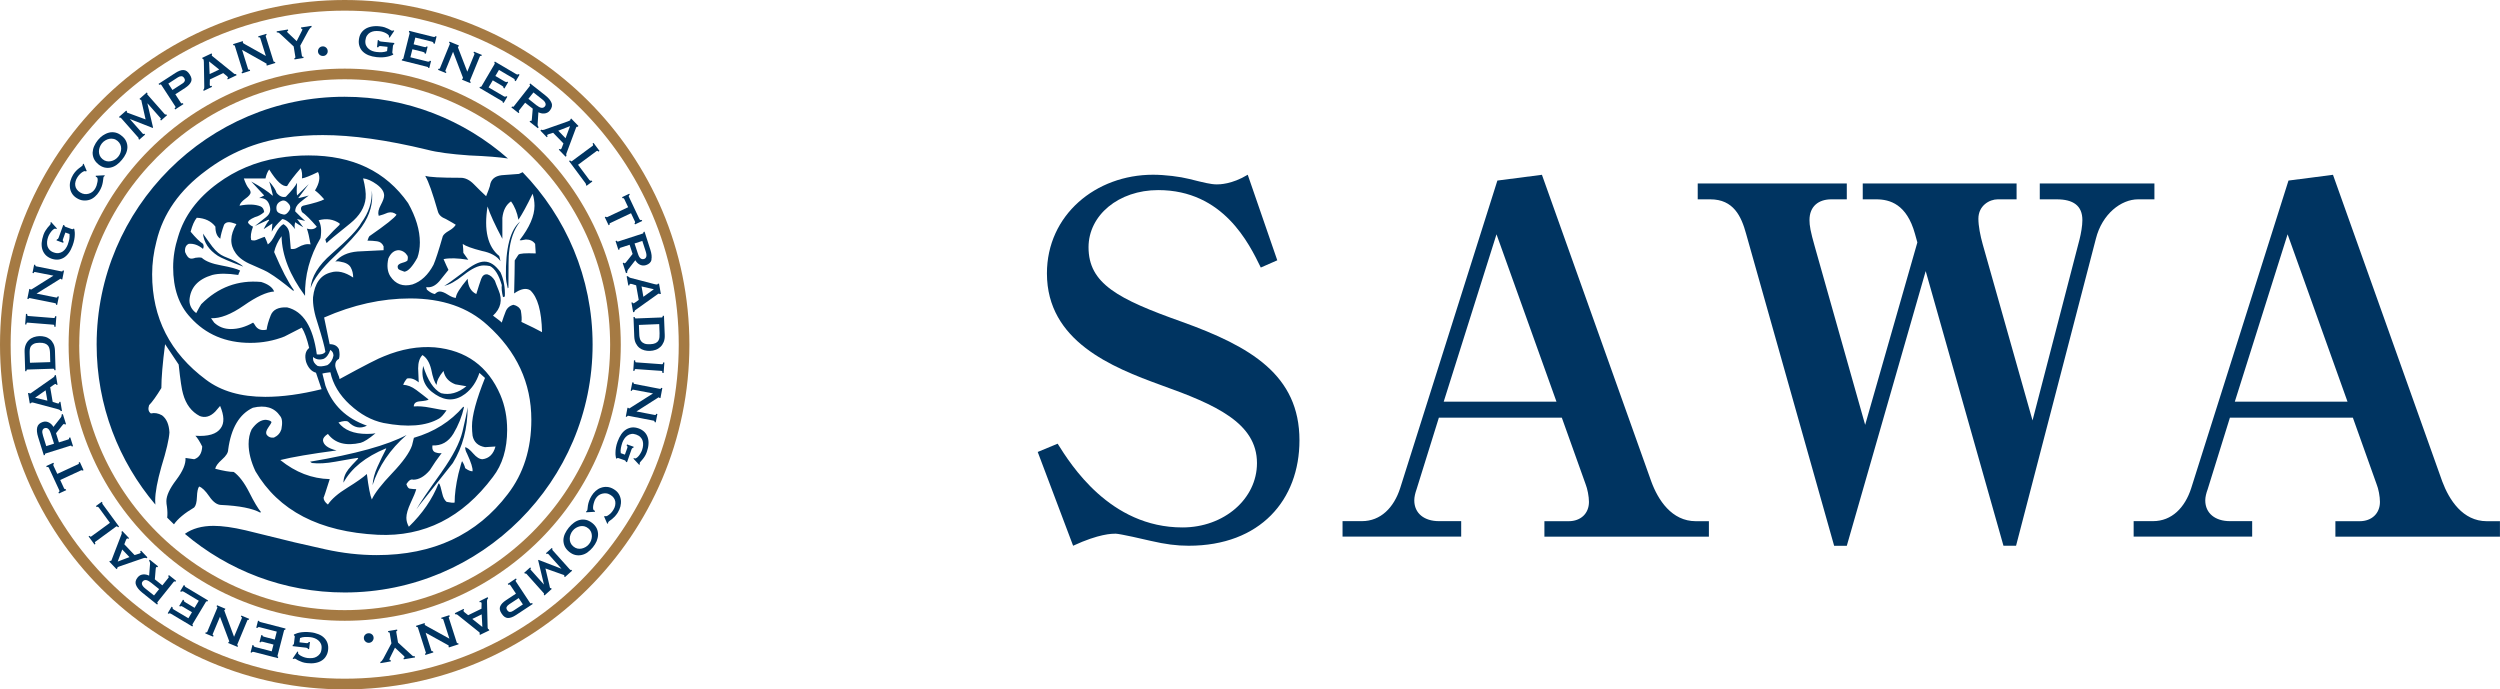 <?xml version="1.0" encoding="UTF-8"?><svg id="_レイヤー_2" xmlns="http://www.w3.org/2000/svg" viewBox="0 0 424.79 117.14"><defs><style>.cls-1{fill:#003461;}.cls-2{fill:#a57a43;}</style></defs><g id="_レイヤー_1-2"><path class="cls-1" d="m176.34,76.79l3.37-1.4c2.22,3.53,8.87,14.23,21.21,14.23,7.07,0,12.66-4.86,12.66-10.93,0-6.84-7.07-9.95-16.27-13.24-8.4-3.05-19.42-7.49-19.42-19,0-9.94,8.32-16.76,18.02-16.76,2.05,0,4.59.32,6.17.72,2.37.59,3.61.92,4.68.92.42,0,2.55,0,5.25-1.64l5.02,14.54-2.8,1.23c-1.97-4.03-6.34-13.16-17.43-13.16-6.74,0-11.84,4.28-11.84,9.71,0,6.16,4.93,8.79,15.87,12.67,11.67,4.2,19.97,9.04,19.97,20.14,0,10.1-6.64,17.91-18.83,17.91-2.04,0-3.94-.25-6.41-.82-.98-.24-5.33-1.23-6-1.23-.58,0-2.8,0-7.22,2.05l-6.02-15.95Z"/><path class="cls-1" d="m244.49,70.96l-3.79,12.17c-.23.65-.39,1.31-.39,1.89,0,2.22,1.71,3.53,4.18,3.53h3.79v2.63h-20.16v-2.63h3.29c3.2,0,5.43-2.3,6.5-5.6l16.52-52.27,7.57-.98,18.58,52.11c1.14,3.12,3.46,6.75,7.57,6.75h2.22v2.63h-27.95v-2.63h4.11c2.07,0,3.46-1.31,3.46-3.28,0-.91-.25-2.22-.58-3.04l-4.03-11.27h-20.87Zm19.98-2.71l-10.19-28.44-8.97,28.44h19.16Z"/><path class="cls-1" d="m327.21,46.05l-13.41,46.69h-2.15l-14.96-53.02c-.81-2.96-2.13-5.85-6.08-5.85h-2.14v-2.7h25.33v2.7h-2.63c-2.15,0-3.71,1.17-3.71,3.53,0,.92.16,1.9.91,4.53l8.55,30.26,8.87-31-.41-1.47c-1.39-5.02-4.26-5.85-6.57-5.85h-2.3v-2.7h26.14v2.7h-3.21c-1.4,0-3.28,1.07-3.28,3.29,0,1.24.32,2.88.74,4.37l8.46,29.91,7.98-30.74c.25-.98.49-2.3.49-3.3,0-2.46-1.56-3.53-4.36-3.53h-2.88v-2.7h19.48v2.7h-2.78c-2.88,0-6.1,2.48-7.16,6.67l-13.57,52.19h-2.14l-13.22-46.69Z"/><path class="cls-1" d="m378.9,70.96l-3.78,12.17c-.24.65-.41,1.31-.41,1.89,0,2.22,1.72,3.53,4.18,3.53h3.79v2.63h-20.14v-2.63h3.29c3.2,0,5.43-2.3,6.49-5.6l16.53-52.27,7.56-.98,18.57,52.11c1.17,3.12,3.47,6.75,7.57,6.75h2.23v2.63h-27.96v-2.63h4.12c2.05,0,3.45-1.31,3.45-3.28,0-.91-.24-2.22-.58-3.04l-4.02-11.27h-20.89Zm19.98-2.71l-10.18-28.44-8.97,28.44h19.15Z"/><path class="cls-1" d="m44.06,33.65h.31c.77.08,1.26.54,1.47,1.41.21.72,0,1.33-.63,1.83-.63.51-1.26,1.01-1.89,1.51l2.31-1.08.11.11c-.27.29-.59.79-.94,1.51l1.48-.97-.11,1.4c.28-.57.87-1.29,1.79-2.15.62.07,1.37.65,2.2,1.72-.14-.28-.14-.68,0-1.18.29.22.73.5,1.37.86-.21-.29-.57-.75-1.05-1.4l1.37.32c-.42-.36-.98-.9-1.69-1.62,0-.58.27-1.08.79-1.51.52-.43,1.03-.83,1.52-1.19-.77.21-1.33.36-1.68.43h-.11l1.78-2.37-1.99,1.94c-.07-.51-.07-1.22,0-2.16-.28.57-.92,1.36-1.9,2.37-.56.14-1.08-.07-1.57-.65-.14-.5-.56-1.15-1.26-1.94.14.36.35,1.15.63,2.37h-.1c-.7-.65-1.9-1.44-3.58-2.37l2.2,2.37-.83.43Zm3.67.54c.49-.29.98-.07,1.48.64.14.29.14.57,0,.86-.35.58-.7.83-1.05.76-.71-.14-1.09-.4-1.16-.76-.14-.72.11-1.22.73-1.51Zm15.45-1.84c.07,1.94-.52,3.78-1.79,5.51-.56,1.07-2.24,2.84-5.05,5.28-2.24,1.94-3.42,3.88-3.57,5.83.5-1.51,1.86-3.33,4.1-5.45,2.24-2.13,3.78-3.8,4.62-5.02,1.4-2.01,1.96-4.07,1.69-6.15Zm-27.06,9.61c-.59-.79-1.13-1.55-1.63-2.27.15,1.51.99,2.77,2.53,3.78.56.36,2,.97,4.31,1.83-.49-.5-1.57-1.08-3.25-1.73-.7-.29-1.35-.83-1.95-1.61Zm16.87,36.71c1.12.14,2.44.06,3.99-.22,2.45-.44,3.72-.65,3.79-.65l.1.11c-.84.86-1.39,1.47-1.67,1.83-.56.72-.84,1.48-.84,2.27,1.33-2.45,3.74-4.39,7.25-5.84v.11c-.49.94-.98,1.95-1.47,3.03-.49,1.08-.77,2.12-.84,3.13,1.05-3.24,2.97-6.08,5.78-8.53-3.22,1.73-8.69,3.24-16.39,4.54l.31.22Zm22.07,1.51c-2.32,3.24-3.76,5.36-4.31,6.37l.63-.86,5.56-7.01c1.68-2.74,2.52-5.91,2.52-9.51-.13.93-.44,2.34-.89,4.21-.46,1.87-1.63,4.14-3.52,6.8Zm7.24-35.73c-.91,0-2.06.58-3.46,1.73-1.9,1.44-3.02,2.23-3.36,2.38.84-.15,1.94-.75,3.31-1.84,1.36-1.08,2.5-1.62,3.41-1.62.35,0,.69.04,1.06.11.83.43,1.5,1.51,2,3.23-.07.5,0,1.19.21,2.05l.31-.11c.07-1.51-.18-2.87-.73-4.1-.85-1.22-1.75-1.83-2.74-1.83Zm6.48-15.18c-.19.1-.39.2-.6.28-.98.08-1.97.15-2.94.22-1.19.14-1.87.76-2,1.84-.08.29-.29.86-.64,1.73-.7-.65-1.4-1.33-2.1-2.05-.7-.71-1.44-1.08-2.21-1.08-3.43,0-5.43-.11-5.99-.33v.11c.49.79,1.19,2.76,2.1,5.93.15.58.6,1.01,1.37,1.3.9.5,1.47.83,1.67.97-.21.36-.59.7-1.15,1.02-.56.32-.91.63-1.05.92-.7,2.44-1.23,4.07-1.58,4.86-.91,1.72-2.1,2.84-3.57,3.34-1.61.43-2.88-.03-3.78-1.4-.49-.79-.6-1.8-.32-3.02.42-.94,1.02-1.4,1.79-1.4.63.07,1.13.4,1.47.97.07.21.07.47,0,.75-.07.14-.37.29-.9.43-.52.15-.78.36-.78.65,0,.14.03.27.1.38.07.11.42.27,1.05.48.62-.07,1.36-.86,2.2-2.38.28-.79.42-1.66.42-2.59,0-2.09-.67-4.32-2-6.69-3.78-5.4-9.41-8.1-16.92-8.1-1.68,0-3.4.14-5.14.43-3.86.65-7.28,2.09-10.3,4.32-3.44,2.52-5.68,5.54-6.72,9.07-.56,1.73-.84,3.46-.84,5.18,0,3.59.97,6.44,2.94,8.53,2.59,2.88,5.99,4.32,10.19,4.32,2.03,0,3.95-.36,5.78-1.08l2.95-1.51c.49.79.9,1.94,1.25,3.45-.63.51-.8,1.3-.52,2.38.35,1,.91,1.62,1.68,1.83.21.65.53,1.58.95,2.8-3.51.87-6.69,1.3-9.56,1.3-4.14,0-7.5-.96-10.09-2.92-6.09-4.53-9.14-10.5-9.14-17.91,0-1.87.25-3.74.74-5.62,1.12-4.68,3.92-8.67,8.4-11.98,4-3.02,8.47-4.89,13.45-5.61,2.03-.29,4.17-.44,6.41-.44,4.97,0,10.9.83,17.75,2.49,1.61.43,3.99.75,7.15.97,2.97.12,5.15.3,6.56.52-7.42-6.52-17.14-10.49-27.77-10.49-23.22,0-42.12,18.88-42.12,42.11,0,10.36,3.76,19.84,9.98,27.19-.02-.23-.03-.47-.03-.71,0-1.36.36-3.27,1.05-5.72.85-2.74,1.3-4.68,1.37-5.83-.07-1.37-.5-2.34-1.26-2.91-.65-.36-1.26-.47-1.89-.32-.42-.29-.52-.76-.31-1.4.56-.58,1.25-1.54,2.09-2.92,0-1.72.21-4.2.63-7.45l2.31,3.46c.28,2.66.53,4.31.74,4.97.49,1.8,1.44,3.05,2.84,3.78.91.35,1.79.1,2.63-.75l.83-.97c.7,1.65.74,2.92.11,3.78-.7,1.01-2.14,1.44-4.31,1.29.35.36.74.98,1.16,1.83-.06,1.16-.52,1.88-1.36,2.16l-1.48-.22c.07,1.01-.45,2.25-1.57,3.73-1.12,1.47-1.68,2.68-1.68,3.61,0,.29.03.61.1.97.09.69.1,1.29.04,1.84.37.38.76.76,1.15,1.13.65-.94,1.79-1.89,3.43-2.86.28-.29.44-.88.47-1.78.03-.9.16-1.49.37-1.78.48.14,1.06.7,1.73,1.67.66.98,1.35,1.46,2.05,1.46,3.07.14,5.28.58,6.61,1.3l.11-.11c-.48-.57-1.16-1.69-1.99-3.35-.84-1.65-1.72-2.8-2.62-3.45-.7,0-1.75-.18-3.15-.54.08-.43.46-.96,1.15-1.57.7-.62,1.05-1.17,1.05-1.68.49-3.67,1.9-6.04,4.2-7.12,2.11-.5,3.65-.04,4.63,1.41.36.42.42,1.19.21,2.26-.21.65-.63,1.11-1.26,1.4-.56.07-.99-.11-1.27-.54-.14-.28-.04-.68.31-1.18.35-.5.53-.8.53-.86,0-.21-.31-.36-.94-.44-.85,0-1.65.54-2.42,1.62-.35.72-.52,1.55-.52,2.48,0,1.44.39,2.99,1.16,4.64,3.92,6.7,10.86,10.3,20.81,10.8,7.84.36,14.36-2.91,19.54-9.83,1.61-2.08,2.42-4.75,2.42-7.99,0-2.16-.38-4.13-1.15-5.94-2.1-4.89-5.82-7.59-11.14-8.09-2.8-.22-5.67.29-8.62,1.51-.83.29-3.36,1.58-7.56,3.88,0-.14-.12-.5-.37-1.07-.24-.58-.37-1.01-.37-1.3,0-.5.21-.86.63-1.07.14-.43.14-.97,0-1.62-.28-.58-.8-.87-1.58-.87l-.94-4.53c4.91-2.16,9.77-3.24,14.61-3.24,5.46,0,9.84,1.51,13.14,4.53,4.97,4.46,7.46,9.83,7.46,16.08,0,4.97-1.34,9.17-4,12.63-5.25,6.91-12.67,10.37-22.27,10.37-2.87,0-5.78-.33-8.72-.98l-5.25-1.19-8.3-2.04c-2.17-.51-3.99-.76-5.45-.76-1.99,0-3.62.46-4.88,1.36,7.34,6.21,16.82,9.96,27.16,9.96,23.22,0,42.12-18.89,42.12-42.12,0-11.38-4.54-21.71-11.9-29.3Zm-47.1,4.5c.61-.43.9-.79.9-1.08,0-.21-.12-.47-.37-.75-.24-.29-.51-.83-.78-1.62h3.68c.14-.65.35-1.15.63-1.52,1.26,2.02,2.27,2.95,3.04,2.81.42-.72,1.19-1.73,2.32-3.03.21.5.28,1.08.21,1.73.49-.07,1.39-.43,2.73-1.08.42.86.24,1.9-.52,3.13.42.29.94.79,1.57,1.51-.5.29-1.69.65-3.57,1.08-.42.15-.49.5-.21,1.08.63.43,1.46,1.27,2.52,2.49-.36.43-.92.54-1.69.32.21.57.42,1.48.63,2.69-.63-.14-1.36.04-2.21.54-.34.22-.74.29-1.15.22-.07-.79-.14-1.59-.21-2.43-.07-.83-.42-1.42-1.05-1.78-.5.29-.95.87-1.37,1.73-.42.86-.84,1.44-1.27,1.72-.14-.42-.31-.86-.53-1.29-.06,0-.45.15-1.15.43-.42.21-.81.25-1.15.11-.14-.58-.04-1.33.31-2.27-.34-.14-.62-.36-.83-.64-.07-.29.32-.62,1.16-.98.56-.14,1.09-.43,1.57-.86-.06-.5-.27-.82-.63-.97-.91-.36-2.1-.4-3.56-.11.07-.36.4-.75.99-1.19Zm17.76,34.97c1.78,1.66,3.7,2.7,5.73,3.13,4.05.78,7.21.54,9.45-.76.35-.21.77-.68,1.26-1.4-.42,0-1.33-.14-2.73-.43-1.12-.22-2.07-.29-2.84-.22,0-.5.31-.79.95-.86.9-.08,1.44-.18,1.57-.32-.63-.5-1.33-1.05-2.1-1.62-.77-.57-1.51-.86-2.21-.86.07-.29.28-.65.63-1.08.63-.14,1.29.07,2,.65,0-.21-.04-1-.1-2.38,0-1,.24-1.75.73-2.26.7.43,1.19,1.23,1.48,2.38.28,1.44.59,2.33.94,2.69,0-.65.38-1.43,1.16-2.37.21,1.08.87,1.83,2,2.27l1.89.33c-1.4,1.14-2.85,1.54-4.31,1.18-1.26-.65-2.27-2.19-3.04-4.64-.42,2.09.27,3.71,2.1,4.86,1.75,1.15,3.43,1.11,5.04-.1,1.13-.87,1.93-2.05,2.42-3.57l.95.86c-1.47,3.67-2.21,6.41-2.21,8.2,0,.57.04,1.12.1,1.62.22,1.08.92,1.73,2.11,1.94l1.78-.11c-.35,1.3-1.09,2.02-2.2,2.16-.49,0-1.02-.32-1.58-.97-.56-.65-1.01-1.01-1.37-1.08,0,.36.11.72.31,1.08.7,1.51,1.02,2.52.94,3.02-.34,0-.76-.17-1.25-.53-.07-.36-.25-.76-.52-1.19-.07.07-.28.79-.63,2.16-.43,1.87-.64,3.5-.64,4.87-.21.07-.67.03-1.36-.11-.35-.28-.6-.75-.74-1.4-.21-.93-.38-1.52-.53-1.72h-.11c-1.05,2.66-2.73,5.1-5.04,7.34-.28-.51-.42-1-.42-1.52,0-.65.25-1.49.73-2.54.5-1.04.81-1.82.95-2.32-.29,0-.67-.03-1.15-.1-.22-.07-.38-.32-.53-.76.42-.65.8-.89,1.15-.75.98,0,1.93-.54,2.84-1.62.63-1.01,1.3-1.98,2.01-2.91-.28.07-.64.03-1.05-.11-.42-.14-.6-.54-.53-1.18,1.54.07,2.72-.6,3.57-2,.84-1.41,1.44-2.9,1.8-4.48l-.11-.11c-2.17,2.53-4.97,4.29-8.4,5.29,0,.07-.11.5-.32,1.3-.42,1.22-1.54,2.79-3.36,4.7-1.82,1.91-2.98,3.4-3.47,4.48-.28-.65-.56-2.09-.84-4.33-.64.58-1.74,1.36-3.31,2.33-1.58.97-2.68,1.92-3.31,2.86-.48-.36-.74-.76-.74-1.19,0,.14.35-.9,1.05-3.13-3.02-.07-5.81-1.15-8.4-3.24,2.03-.51,5.21-1.05,9.56-1.63-1.47-.36-2.24-.94-2.31-1.73,0-.36.28-.72.84-1.08,1.19,1.59,3.05,2.09,5.57,1.51.55-.15,1.41-.69,2.52-1.62-.27.07-.77.11-1.46.11-2.25,0-3.86-.65-4.84-1.94.84-.29,1.4-.33,1.68-.11.98,1,2.03,1.22,3.16.65-3.51-1.23-5.86-3.49-7.05-6.8l-.52-2.06c.28-.08.73-.14,1.36-.22.43,2.02,1.53,3.86,3.31,5.51Zm-3.31-9.28c.35.21.53.54.53.97-.14.72-.49,1.26-1.05,1.62-.77.22-1.33.26-1.68.11-.49-.36-.74-.76-.74-1.18v-.33c.49.43,1.09.54,1.78.33.5-.22.88-.73,1.15-1.51Zm9.05-16.95c-1.47.07-2.94.15-4.42.22-1.68.14-2.94.72-3.79,1.73.21-.08.5-.08.84,0,.91.14,1.5.47,1.78.97.28.5.42,1.08.42,1.73-1.4-.94-2.66-1.22-3.78-.87-1.75.43-2.77,1.84-3.04,4.21-.07,1.23.21,2.77.85,4.64.7,2.24,1.12,3.78,1.25,4.65-.28.35-.76.5-1.46.43-.64-4.68-2.31-7.34-5.05-7.99-1.47-.07-2.4.38-2.78,1.35-.39.97-.61,1.78-.69,2.43-.91.21-1.57-.04-1.99-.76-.07-.15-.17-.29-.32-.43-1.26.72-2.51,1.09-3.78,1.09-1.12,0-2.06-.37-2.83-1.09l-.53-.75c1.54.07,3.4-.65,5.57-2.16,2.16-1.51,3.88-2.3,5.15-2.38-.29-.72-1.03-1.26-2.21-1.62-3.92-.36-7.31.9-10.18,3.78-.15.21-.43.72-.85,1.51-.77-.58-1.15-1.3-1.15-2.16.14-2.16,1.43-3.59,3.89-4.32,1.12-.28,2.59-.28,4.41,0,0-.07.09-.32.31-.75-.57-.29-1.63-.58-3.21-.87-1.57-.28-2.68-.72-3.31-1.3-.28-.07-.63-.07-1.06,0-.42.15-.73.18-.93.11-.28-.07-.57-.43-.84-1.08-.08-.72.14-1.19.63-1.4.84-.07,1.64.22,2.41.86.15-.29.15-.58,0-.86-.56-.36-1.26-1.04-2.1-2.06.28-1.07.63-1.87,1.05-2.37,1.4.07,2.45.58,3.16,1.51,0,1.01.28,1.69.83,2.05.07-.58.28-1.37.64-2.37.27-.43.76-.55,1.47-.32l.63.21c-1.12,1.87-1.16,3.52-.11,4.96.56.79,1.48,1.44,2.73,1.95,1.69.72,2.67,1.19,2.95,1.4.98.58,2.35,1.59,4.09,3.03l.11-.11c-.99-1.37-2.1-3.53-3.36-6.48.21-.93.63-1.84,1.26-2.7.07,3.24,1.39,6.63,3.99,10.14-.07-3.45.8-6.72,2.63-9.82.21-1.3.1-2.3-.32-3.02,1.33-.36,2.52-.18,3.57.54v.22c-.56.5-1.37,1.33-2.42,2.48,0,.14.07.36.21.64.15-.21,1.48-1.34,4-3.34,1.61-1.3,2.48-2.74,2.63-4.32.07-.86-.08-1.98-.43-3.34.7.07,1.47.42,2.31,1.02.84.62,1.26,1.24,1.26,1.9,0,.36-.19.9-.57,1.61-.39.72-.51,1.3-.36,1.73v.11c.55-.15,1.08-.32,1.57-.54.56-.15,1.04-.03,1.47.33-.28.51-1.82,1.73-4.62,3.67-.07.07-.18.32-.32.75.56,0,1.1.04,1.63.11.52.07.89.36,1.11.86v.65Zm23.42,12.19c.08-.42.04-1.08-.1-1.94-.21-.5-.63-.83-1.26-.97-.63.15-1.08.53-1.32,1.14-.24.61-.47,1.25-.67,1.89,0-.07-.5-.47-1.48-1.19,1.33-1.22,1.65-2.66.95-4.31-.36-.87-.56-1.4-.63-1.62-.35-.58-.77-.93-1.26-1.08-.49-.07-.84.18-1.06.75-.21.57-.49,1.44-.84,2.59-.91-.43-1.4-1.29-1.47-2.59-1.33,1.58-2,2.66-2,3.24-.35,0-.8-.19-1.36-.54-.56-.36-1.02-.54-1.37-.54-.28,0-.56.15-.84.43-.42-.07-.87-.32-1.36-.75l-.11-.43c.77.14,1.51-.18,2.21-.97.98-1.23,1.51-1.87,1.57-1.95-.21-.42-.49-1.04-.83-1.83.98-.22,2.38-.18,4.2.11l-.84-1.18c0-.37-.03-.86-.1-1.51.49.36,1.57.76,3.26,1.19,1.47.29,2.52.86,3.15,1.73l-.21-.87c-1.96-1.58-2.63-4.39-1.99-8.42.42,1.3,1.26,3.13,2.52,5.5v-3.56c.14-1.29.63-2.23,1.47-2.8.63.86,1.05,1.91,1.26,3.12.63-.93,1.44-2.41,2.41-4.42.21.64.32,1.33.32,2.05,0,1.73-.85,3.67-2.52,5.83.07.07.42.03,1.05-.11.7,0,1.23.25,1.58.75,0,.07.04.61.1,1.62-1.75-.07-2.73,0-2.94.22l-.63.97c0,1.22-.04,3.1-.1,5.61,1.12-.79,2.03-.97,2.73-.54,1.26,1.15,1.93,3.52,2.01,7.12-.78-.43-1.94-1.01-3.48-1.73Zm-2.63-7.66c0,.51.11,1.15.31,1.95l.11-.11c0-3.6.03-5.58.1-5.93.21-2.23.84-4,1.89-5.3-1.68,1.37-2.49,4.5-2.42,9.39Z"/><path class="cls-2" d="m0,58.57c0,32.3,26.27,58.57,58.57,58.57s58.57-26.27,58.57-58.57S90.87,0,58.57,0,0,26.27,0,58.57Zm1.81,0C1.81,27.27,27.27,1.81,58.57,1.81s56.76,25.46,56.76,56.75-25.46,56.76-56.76,56.76S1.81,89.87,1.81,58.57Z"/><path class="cls-2" d="m11.66,58.57c0,25.87,21.04,46.91,46.91,46.91s46.91-21.04,46.91-46.91S84.43,11.66,58.57,11.66,11.66,32.7,11.66,58.57Zm1.81,0c0-24.87,20.23-45.1,45.1-45.1s45.1,20.23,45.1,45.1-20.23,45.1-45.1,45.1S13.46,83.44,13.46,58.57Z"/><path class="cls-1" d="m50.55,110.69l.13.1c-.03.08-.05.12-.05.13-.01.07.03.15.12.24.1.1.22.19.37.27.16.09.33.16.54.24.2.07.41.11.62.14.29.03.56.03.83,0,.26-.03.5-.11.71-.24.21-.12.39-.29.54-.49.15-.21.24-.49.27-.81.04-.33.01-.61-.09-.85-.1-.23-.24-.43-.43-.59-.18-.16-.39-.29-.63-.38-.23-.09-.46-.15-.69-.18-.34-.04-.66-.05-.96-.04-.3.01-.59.07-.85.18l-.09.73,1.2.14c.09,0,.16,0,.23-.03.06-.03.11-.09.14-.18l.21.03-.15,1.2-.2-.02c0-.08-.05-.14-.1-.17-.06-.02-.14-.05-.22-.06l-2.28-.26.02-.21c.07-.02.13-.05.16-.09.02-.03.05-.09.05-.17l.13-1.11c0-.07,0-.12,0-.15-.02-.03-.07-.07-.14-.11v-.14c.09-.04.21-.09.37-.15.15-.07.36-.13.6-.18.23-.05.52-.08.82-.09.31-.02.65,0,1.03.04.5.05.96.17,1.35.33.4.16.73.37.98.63.26.26.45.56.56.9.11.34.15.72.1,1.13-.04.42-.17.77-.36,1.08-.18.31-.43.56-.74.75-.31.2-.68.33-1.1.4-.42.08-.89.08-1.4.02-.3-.03-.56-.09-.8-.17-.22-.08-.43-.16-.58-.24-.18-.08-.32-.16-.41-.23-.1-.06-.18-.11-.23-.11-.06,0-.12,0-.15,0-.03,0-.07.03-.12.06l-.14-.08.82-1.2Z"/><path class="cls-1" d="m43.09,109.64c-.03.14.07.25.3.31l2.78.72.3-1.15-1.75-.45c-.13-.03-.23-.05-.29-.04-.07,0-.11.05-.13.12l-.21-.05.31-1.2.23.05c-.04.07-.03.14.05.17.08.04.2.08.34.12l1.67.43.34-1.35-2.91-.75c-.09-.03-.17-.03-.24,0-.07.03-.12.07-.14.14l-.2-.05.3-1.19.21.05c-.02.07,0,.11.06.13.06.02.14.04.23.07l4.18,1.08-.05.21s-.08,0-.12.01c-.05.02-.08.06-.09.12l-1.1,4.26c-.02.07,0,.11.02.15.03.04.07.06.1.07l-.06.21-4.04-1.04c-.23-.06-.37-.03-.4.11l-.2-.06.32-1.25.2.05Z"/><path class="cls-1" d="m42.28,105.34c-.12-.06-.21-.02-.26.08l-1.69,4.07c-.05.11,0,.19.12.24l-.08.19-1.6-.66.08-.2c.06.02.09,0,.1-.03.02-.03-.03-.17-.12-.39l-1.45-3.85-1.23,2.94c-.05.11,0,.2.15.26l-.09.19-1.33-.55.08-.2c.14.05.22.02.26-.08l1.7-4.06c.05-.11,0-.19-.12-.25l.08-.2,1.42.6-.09.2s-.09-.02-.1.02c-.01.02,0,.09.04.19.04.1.08.22.13.35l1.49,4,1.32-3.16c.05-.11,0-.2-.16-.26l.08-.19,1.33.56-.08.19Z"/><path class="cls-1" d="m29.34,103.2c-.07.13,0,.26.2.38l2.47,1.47.61-1.02-1.55-.93c-.12-.07-.21-.11-.27-.12-.07-.01-.12.01-.17.09l-.18-.11.64-1.07.2.12c-.07.06-.07.12,0,.18.07.06.16.13.3.21l1.47.88.72-1.2-2.58-1.54c-.08-.05-.17-.08-.24-.07-.08,0-.13.04-.17.1l-.18-.11.63-1.05.19.11c-.04.06-.03.11.02.15.04.04.11.08.19.13l3.71,2.22-.11.18s-.08-.03-.12-.03c-.05,0-.09.04-.13.09l-2.26,3.77c-.03.06-.04.1-.02.15.02.04.04.07.08.09l-.11.18-3.59-2.14c-.2-.13-.35-.13-.42-.01l-.17-.11.66-1.11.18.11Z"/><path class="cls-1" d="m23.11,99.4c-.17-.43-.07-.86.28-1.29.13-.16.28-.29.44-.37.16-.08.33-.12.51-.14.18-.01.35,0,.52.04.17.04.33.1.48.17l.16-2.03c0-.11-.01-.2-.05-.28-.03-.09-.07-.16-.13-.23l.13-.17,1.41,1.13-.14.16c-.07-.06-.14-.07-.18-.01-.05.06-.08.19-.09.39l-.14,1.67,1.28,1.02,1.05-1.31c.04-.05.05-.1.02-.15-.02-.05-.05-.09-.09-.12l.14-.16,1.22.97-.13.16c-.11-.08-.2-.08-.28.01l-2.75,3.43c-.07.09-.05.18.06.27l-.13.17-2.53-2.03c-.54-.44-.89-.87-1.05-1.29Zm2.48-.44c-.59-.48-1.05-.53-1.36-.15-.13.15-.15.34-.08.54.07.2.26.43.58.68l1.44,1.15.87-1.08-1.44-1.15Z"/><path class="cls-1" d="m24.9,94.87c-.08-.06-.16-.09-.26-.08-.09,0-.17.02-.24.04l-3.98,1.37c-.1.04-.2.07-.27.1-.07.02-.12.06-.17.1-.03.03-.05.06-.04.08.01.03.01.05.01.08l-.15.15-1.23-1.29.15-.14s.06.01.08.03c.02.02.06,0,.1-.03.03-.04.06-.09.08-.17.02-.07.05-.15.09-.24l1.59-4.13c.03-.07.03-.14.03-.2-.02-.06-.03-.11-.06-.16l.15-.15,1.15,1.21-.13.12s-.07-.05-.12-.07c-.04-.02-.1,0-.14.04-.03.03-.06.07-.08.1-.01.04-.04.08-.07.15l-.27.7,1.74,1.83.69-.21c.07-.02.13-.04.18-.06.05-.02.09-.04.12-.07.05-.04.06-.09.05-.12-.02-.04-.05-.08-.09-.14l.15-.15,1.09,1.14-.15.15Zm-4.13-1.5l-.77,2.05,2-.76-1.23-1.29Z"/><path class="cls-1" d="m15.03,91.16l.17-.12c.1.14.21.19.31.11l3.17-2.31-1.87-2.57c-.05-.07-.12-.12-.19-.15-.08-.03-.14-.01-.2.03l-.12-.17.99-.72.12.17s-.05.08-.03.14c.03.05.08.12.13.19l2.72,3.72-.17.12c-.12-.16-.23-.21-.32-.14l-3.55,2.6c-.1.06-.08.18.04.35l-.17.12-1.01-1.38Z"/><path class="cls-1" d="m13.93,79.91s-.09-.02-.14,0l-3.56,1.65.64,1.39c.02.06.07.1.12.14.05.04.11.04.17.01l.09.19-1.23.56-.09-.19c.1-.05.16-.11.17-.17.01-.07,0-.13-.03-.19l-1.76-3.8c-.02-.06-.07-.1-.13-.14-.06-.03-.14-.03-.23.02l-.09-.19,1.21-.56.1.19c-.07.03-.1.08-.11.14,0,.07,0,.12.03.18l.65,1.38,3.56-1.65c.11-.05.13-.14.07-.27l.2-.09.63,1.38-.19.09s-.04-.07-.09-.09Z"/><path class="cls-1" d="m6.32,72.62c.11-.45.42-.75.95-.92.21-.07.4-.09.58-.06.18.03.35.08.5.17.16.09.29.19.42.32.12.12.22.26.31.41l1.26-1.61c.06-.08.1-.17.12-.25.01-.09.02-.17.02-.26l.2-.06.54,1.72-.21.06c-.03-.1-.07-.14-.15-.11-.07.02-.17.11-.3.28l-1.04,1.3.49,1.56,1.61-.51c.06-.02.09-.05.11-.11,0-.06,0-.11,0-.16l.21-.07.47,1.49-.21.07c-.04-.13-.12-.19-.23-.15l-4.21,1.32c-.11.03-.15.12-.11.25l-.2.07-.97-3.1c-.21-.66-.26-1.22-.16-1.66Zm2.3,1.01c-.23-.73-.58-1.02-1.04-.88-.19.07-.31.2-.37.4-.06.21-.02.5.1.89l.55,1.76,1.32-.41-.56-1.77Z"/><path class="cls-1" d="m10.33,69.86c-.03-.09-.09-.16-.17-.2-.09-.05-.16-.08-.22-.1l-4.07-1.09c-.12-.02-.21-.05-.28-.07-.07-.02-.14-.02-.2,0-.05,0-.08.02-.08.04-.01.02-.03.04-.04.07l-.21.04-.3-1.75.21-.04s.04.04.05.07c0,.03.04.04.1.03.05-.01.1-.04.16-.08.06-.05.13-.1.21-.15l3.63-2.54c.07-.05.11-.1.13-.16.02-.05.04-.1.05-.16l.2-.04.28,1.65-.18.03s-.03-.07-.06-.12c-.03-.03-.08-.05-.14-.04-.05,0-.08.02-.12.04-.03.02-.08.05-.14.09l-.61.42.42,2.48.68.22c.07.02.14.04.18.05.06.01.1.01.15,0,.07-.02.09-.04.1-.08.01-.04,0-.09,0-.17l.21-.03.26,1.56-.21.03Zm-2.58-3.54l-1.79,1.26,2.09.5-.3-1.76Z"/><path class="cls-1" d="m9.24,62.92c0-.18-.07-.27-.19-.27l-4.39.14c-.12,0-.18.1-.17.28h-.21s-.1-3.27-.1-3.27c-.02-.46.05-.86.18-1.19.14-.34.32-.61.56-.83.23-.22.5-.38.81-.49.31-.11.63-.16.95-.18.33,0,.65.02.96.11.31.08.59.23.84.42.24.19.44.45.6.77.16.32.24.71.26,1.17l.1,3.32h-.21Zm-.74-2.92c0-.24-.04-.47-.08-.69-.04-.22-.12-.4-.25-.57-.13-.16-.31-.29-.55-.38-.24-.09-.55-.13-.95-.12-.39.01-.7.07-.92.18-.22.11-.38.24-.5.41-.1.17-.17.36-.19.58-.02.23-.03.45-.02.7l.05,1.53,3.45-.11-.04-1.53Z"/><path class="cls-1" d="m9.22,55.51c.02-.12,0-.21-.02-.26-.02-.05-.07-.08-.13-.08l-4.39-.35c-.07,0-.1.01-.14.06-.03.04-.05.13-.06.25h-.21s.14-1.8.14-1.8l.21.02c-.01.22.04.33.15.34l4.39.35c.12,0,.19-.09.21-.32l.21.02-.14,1.79-.22-.02Z"/><path class="cls-1" d="m9.51,51.76c.02-.14-.02-.22-.14-.24l-4.31-.87c-.11-.02-.19.03-.21.17l-.21-.04.34-1.69.21.04c0,.05,0,.08.04.09.04,0,.16-.06.36-.19l3.49-2.19-3.13-.62c-.12-.02-.19.04-.22.2l-.21-.04.28-1.41.21.04c-.03.14.02.22.13.24l4.32.87c.11.02.19-.03.21-.17l.21.04-.3,1.5-.21-.04c.01-.06,0-.08-.05-.09-.03,0-.09.02-.18.08-.09.06-.2.13-.31.2l-3.62,2.25,3.36.67c.11.02.19-.05.23-.21l.2.04-.29,1.42-.2-.04Z"/><path class="cls-1" d="m9.66,38.83l-.13.1c-.06-.05-.1-.07-.1-.08-.07-.02-.16,0-.27.07-.11.07-.23.18-.35.3-.12.13-.23.29-.35.47-.12.18-.2.37-.28.57-.1.28-.16.55-.18.81-.02.27,0,.52.06.75.06.23.19.44.36.63.18.19.41.34.73.45.31.11.59.14.85.1.24-.04.48-.14.67-.27.2-.14.36-.32.51-.53.14-.21.25-.42.33-.63.11-.32.2-.63.27-.94.05-.3.06-.59.03-.87l-.7-.25-.41,1.14c-.03.08-.04.16-.03.23.01.07.06.13.14.18l-.07.2-1.14-.41.08-.2c.08.01.14-.01.18-.06.04-.05.08-.12.11-.21l.78-2.16.2.07c0,.08.02.14.06.17.03.04.08.07.15.09l1.05.38c.06.02.12.03.15.02.02,0,.07-.04.13-.11l.13.05c.02.08.04.21.06.38.03.17.04.38.03.63,0,.24-.04.52-.09.82-.06.31-.15.63-.28.99-.18.48-.38.9-.63,1.24-.25.35-.53.62-.84.82-.32.19-.65.31-1,.34-.36.03-.73-.02-1.13-.16-.38-.14-.7-.34-.96-.59-.25-.26-.44-.56-.56-.91-.12-.34-.16-.73-.14-1.16.03-.43.13-.88.3-1.37.1-.29.22-.53.35-.73.13-.2.25-.37.37-.52.12-.15.22-.27.31-.35.08-.08.14-.15.16-.2.02-.06.04-.11.04-.14,0-.04-.02-.08-.04-.14l.12-.11.97,1.07Z"/><path class="cls-1" d="m14.57,29.13s-.03-.02-.04-.02c-.01,0-.03,0-.06-.03-.03-.02-.1-.01-.19.02-.09.03-.21.09-.34.18-.13.09-.27.21-.4.35-.15.14-.27.31-.4.51-.15.24-.26.47-.31.71-.07.24-.08.47-.04.7.03.22.12.44.26.63.13.2.33.37.57.52.24.15.48.24.72.27.24.03.49.02.71-.05.22-.06.43-.16.62-.3.19-.15.34-.32.46-.51.11-.18.2-.37.28-.59.06-.22.12-.42.15-.61.04-.19.04-.36.03-.5-.02-.14-.05-.23-.11-.27l-.08-.05s-.08-.04-.11-.05l-.03-.18,1.52-.08v.13c-.09.06-.15.1-.16.14-.04.05-.06.16-.07.32-.02.16-.04.35-.08.58-.04.23-.1.48-.2.76-.1.27-.24.56-.43.86-.19.31-.42.58-.7.83-.27.24-.57.43-.91.54-.33.11-.69.15-1.06.12-.38-.03-.75-.16-1.12-.39-.38-.23-.65-.51-.84-.83-.19-.32-.3-.66-.33-1.02-.04-.36-.02-.72.09-1.09.1-.36.25-.71.45-1.04.16-.25.33-.47.5-.65.18-.18.34-.33.5-.45.16-.12.3-.22.41-.3.1-.08.18-.14.21-.19.03-.03.04-.06.03-.1-.01-.04-.01-.06,0-.11l.14-.08.53,1.25-.14.06Z"/><path class="cls-1" d="m17.57,22.97c.32-.22.66-.37,1.01-.45.35-.08.7-.07,1.06.01.36.09.72.27,1.05.56.36.28.6.59.75.93.15.33.22.69.21,1.04-.02.36-.1.71-.27,1.07-.17.36-.39.7-.67,1.03-.27.33-.57.62-.89.85-.32.23-.65.38-1.01.46-.35.08-.7.07-1.06-.01-.36-.09-.71-.27-1.06-.56-.34-.29-.59-.6-.74-.94-.15-.34-.22-.69-.21-1.05.02-.36.1-.72.26-1.08.16-.36.37-.71.65-1.05.27-.33.58-.61.91-.83Zm-.62,2.03c-.1.23-.13.47-.14.72,0,.24.04.48.14.71.1.23.25.43.47.61.21.18.45.3.69.35.24.05.48.05.72,0,.24-.04.47-.14.69-.27.21-.13.4-.29.56-.49.16-.19.28-.4.37-.64.09-.24.13-.48.14-.72,0-.24-.04-.48-.14-.7-.1-.23-.26-.44-.47-.62-.22-.18-.44-.3-.69-.35-.24-.05-.48-.06-.72-.01-.24.05-.47.14-.68.27-.22.13-.41.29-.57.49-.16.2-.28.41-.37.65Z"/><path class="cls-1" d="m23.52,23.6s.04-.07.04-.1c.01-.04-.01-.09-.08-.15l-2.85-3.23c-.08-.09-.13-.13-.16-.13-.03,0-.06,0-.11.04l-.14-.16,1.23-1.08.14.16c-.06.05-.06.1-.02.15.02.03.06.05.11.07.06.02.13.05.24.08l2.82,1.04-.66-2.93c-.02-.1-.04-.19-.05-.26-.02-.06-.03-.1-.05-.12-.04-.05-.1-.06-.14-.02l-.14-.16,1.24-1.09.14.15s-.05.06-.07.09c0,.04,0,.08.05.13l2.93,3.32s.09.07.13.06c.06,0,.09-.01.11-.04l.15.16-1.02.9-.14-.16c.12-.1.14-.2.04-.27l-2.19-2.48-.02.02.96,4.09-.07.06-3.87-1.52h0s-.01,0-.01,0l2.19,2.49c.08.08.16.08.27,0l.14.15-1,.88-.14-.15Z"/><path class="cls-1" d="m27.06,14.43l-.12-.18,2.87-1.86c.53-.34.98-.51,1.38-.49.4.02.74.27,1.04.74.31.48.4.89.24,1.24-.15.36-.48.71-1.01,1.06l-1.67,1.08.96,1.48c.07.1.16.1.3.01l.12.18-1.4.91-.12-.18c.17-.11.21-.21.15-.32l-2.4-3.69c-.06-.09-.18-.09-.34.02Zm3.9-.21c.2-.12.34-.26.41-.41.08-.15.06-.34-.08-.55-.13-.21-.29-.31-.47-.31-.19,0-.38.06-.57.18l-1.65,1.07.7,1.09,1.65-1.07Z"/><path class="cls-1" d="m34.54,15.26c.07-.05.12-.12.14-.22.02-.1.03-.17.03-.25l-.07-4.21c0-.12,0-.22-.02-.29,0-.07-.02-.13-.04-.19-.02-.04-.04-.07-.06-.07-.03,0-.05,0-.08,0l-.09-.2,1.6-.76.09.19s-.03.05-.05.06c-.02.02-.02.05,0,.11.02.04.06.09.12.13.06.05.13.1.2.16l3.45,2.79c.06.05.12.08.19.08.05,0,.11,0,.16,0l.09.19-1.51.72-.08-.16s.07-.05.1-.08c.03-.04.03-.09,0-.15-.02-.04-.05-.08-.08-.11-.04-.03-.07-.06-.12-.11l-.58-.47-2.27,1.08-.02.72v.18c.01.05.02.1.03.14.03.06.06.08.1.08.05,0,.1-.02.17-.05l.09.19-1.42.68-.09-.19Zm2.7-3.45l-1.71-1.37.09,2.15,1.62-.77Z"/><path class="cls-1" d="m41.06,12.24c.14-.04.19-.12.16-.23l-1.31-4.2c-.04-.11-.12-.15-.25-.11l-.06-.2,1.65-.51.06.2s-.07.05-.06.08c.02.03.12.11.34.23l3.58,2.01-.95-3.04c-.04-.12-.13-.15-.28-.1l-.07-.2,1.38-.42.06.2c-.14.04-.18.12-.15.24l1.31,4.2c.03.11.12.15.25.11l.07.2-1.46.45-.07-.2c.07-.02.08-.05.07-.08,0-.03-.07-.07-.16-.12-.09-.06-.2-.12-.32-.19l-3.72-2.09,1.02,3.26c.04.11.13.15.29.1l.06.2-1.38.44-.07-.21Z"/><path class="cls-1" d="m47.49,5.66c-.07-.07-.13-.11-.22-.13-.09-.02-.16-.02-.23,0l-.03-.21,1.92-.31.04.21s-.08.03-.13.06c-.04.03-.06.07-.05.12.01.04.03.08.07.12.04.03.08.08.13.12l1.42,1.35.81-1.6c.05-.12.09-.2.12-.25.03-.05.04-.11.03-.15-.01-.07-.03-.1-.08-.11-.04,0-.08,0-.12,0l-.03-.21,1.78-.28.03.21c-.09.02-.19.09-.28.21-.1.12-.17.24-.25.37l-1.4,2.58.28,1.74c.02.12.1.16.25.14l.03.21-1.54.25-.03-.21c.13-.02.2-.09.18-.21l-.29-1.79-2.38-2.21Z"/><path class="cls-1" d="m54.22,8.17c.16-.18.35-.27.57-.29.23-.02.43.05.61.2.17.15.27.34.28.57.02.23-.05.43-.2.59-.14.17-.34.26-.56.27-.23.01-.43-.05-.6-.19-.17-.14-.27-.32-.29-.55-.01-.23.05-.43.2-.61Z"/><path class="cls-1" d="m66.19,6.39l-.13-.1c.03-.07.05-.12.05-.12,0-.07-.04-.15-.13-.24-.09-.1-.23-.19-.38-.28-.15-.09-.34-.16-.54-.23-.21-.07-.41-.11-.63-.13-.29-.03-.56-.03-.82,0-.27.04-.51.12-.72.24-.22.13-.39.29-.53.51-.14.21-.23.48-.27.81-.04.33,0,.62.1.85.1.24.25.43.44.59.18.16.39.29.62.37.24.09.47.14.7.17.33.04.65.05.96.04.3-.02.59-.08.86-.18l.08-.73-1.2-.13c-.09,0-.17,0-.23.03-.07.03-.12.09-.14.18l-.22-.02.13-1.2.21.02c0,.08.04.13.09.16.06.03.14.05.22.06l2.29.25-.02.21c-.07.03-.12.05-.15.09-.03.04-.05.1-.06.18l-.11,1.11c0,.07,0,.12.02.15.01.03.06.07.13.1v.14c-.09.04-.21.09-.37.16-.16.07-.36.13-.6.18-.24.06-.51.09-.82.11-.31.02-.66,0-1.03-.03-.52-.06-.96-.16-1.36-.32-.4-.16-.72-.37-.98-.62-.27-.26-.45-.56-.56-.89-.12-.34-.16-.72-.11-1.12.05-.41.15-.78.34-1.08.19-.31.44-.56.75-.76.3-.2.67-.33,1.09-.41.42-.08.89-.09,1.39-.03.31.03.57.09.8.16.22.08.42.16.59.24.17.08.31.15.42.22.1.07.17.11.23.11.07,0,.12,0,.15,0,.03,0,.07-.03.12-.06l.13.09-.81,1.2Z"/><path class="cls-1" d="m73.65,7.38c.03-.14-.07-.25-.3-.31l-2.78-.69-.29,1.15,1.75.44c.13.03.23.05.3.04.06,0,.1-.04.13-.13l.2.05-.3,1.2-.22-.05c.03-.08.02-.14-.06-.18-.08-.04-.2-.07-.35-.12l-1.66-.41-.34,1.36,2.92.73c.09.02.17.02.25,0,.07-.03.12-.07.13-.14l.21.05-.3,1.19-.21-.05c.01-.07,0-.11-.06-.13-.06-.02-.13-.05-.22-.06l-4.19-1.05.05-.21s.09,0,.13-.01c.05-.01.07-.05.09-.11l1.07-4.27c.01-.06,0-.11-.03-.15-.03-.03-.07-.06-.1-.07l.05-.21,4.05,1.01c.24.06.37.03.41-.11l.2.05-.31,1.25-.2-.05Z"/><path class="cls-1" d="m74.49,11.67c.14.05.23.02.27-.09l1.66-4.07c.05-.11,0-.19-.12-.25l.08-.19,1.6.66-.08.2c-.06-.02-.09,0-.1.02,0,.03.02.17.12.39l1.48,3.84,1.21-2.95c.04-.11,0-.19-.15-.26l.08-.19,1.33.55-.08.19c-.13-.05-.22-.02-.26.08l-1.67,4.07c-.05.11,0,.19.13.25l-.08.2-1.41-.58.08-.2s.08.01.09-.02c0-.03,0-.1-.03-.19-.05-.1-.09-.22-.14-.35l-1.52-3.98-1.29,3.17c-.05.1,0,.19.16.25l-.08.2-1.34-.55.08-.2Z"/><path class="cls-1" d="m87.45,13.71c.07-.13,0-.26-.2-.38l-2.47-1.45-.61,1.03,1.56.92c.12.06.21.1.27.12.07.01.12-.02.16-.09l.18.11-.63,1.07-.2-.12c.06-.06.06-.12,0-.19-.06-.06-.16-.13-.3-.21l-1.48-.87-.71,1.2,2.6,1.52c.08.05.16.07.23.06.08,0,.13-.04.17-.1l.18.11-.62,1.05-.18-.1c.03-.07.03-.11-.02-.15-.05-.04-.12-.09-.2-.13l-3.72-2.19.11-.18s.08.03.12.02c.05,0,.08-.03.12-.08l2.23-3.8c.03-.06.04-.1.01-.15-.02-.04-.04-.07-.07-.09l.1-.18,3.6,2.12c.21.12.35.12.42,0l.18.11-.65,1.11-.18-.1Z"/><path class="cls-1" d="m93.72,17.47c.16.43.07.86-.28,1.3-.13.17-.27.29-.44.37-.16.08-.33.13-.51.14-.17.02-.35.01-.52-.03-.17-.04-.33-.1-.49-.17l-.13,2.03c0,.11,0,.2.04.28.03.08.08.16.13.23l-.13.17-1.41-1.11.13-.17c.08.07.14.07.19.02.04-.07.07-.2.08-.4l.14-1.67-1.29-1.01-1.04,1.32c-.04.05-.05.1-.03.16.02.06.05.09.09.12l-.13.17-1.23-.97.14-.17c.11.09.2.08.27,0l2.72-3.46c.07-.1.05-.18-.06-.27l.13-.17,2.55,2.01c.55.43.91.86,1.07,1.29Zm-2.48.46c.61.48,1.06.52,1.36.13.12-.15.15-.34.07-.54-.07-.21-.26-.43-.58-.67l-1.45-1.14-.86,1.08,1.45,1.15Z"/><path class="cls-1" d="m91.96,22.01c.08.06.16.09.26.08.09-.01.18-.03.25-.05l3.97-1.4c.11-.04.2-.07.27-.11.07-.02.12-.06.18-.1.03-.03.04-.06.03-.08,0-.02-.01-.04-.01-.07l.14-.15,1.24,1.28-.15.15s-.05-.01-.08-.03c-.02-.01-.06,0-.1.04-.04.03-.06.09-.09.16-.02.07-.05.15-.09.24l-1.55,4.15c-.02.08-.03.15-.02.2.01.06.03.11.05.16l-.15.15-1.16-1.2.12-.13s.07.05.12.07c.04.01.09,0,.14-.04.03-.03.06-.07.08-.11.02-.04.04-.09.07-.16l.26-.69-1.75-1.81-.68.21c-.07.03-.13.05-.18.07-.05.02-.09.05-.12.07-.04.04-.05.08-.04.13.02.03.05.08.09.13l-.15.15-1.09-1.13.15-.15Zm4.14,1.47l.76-2.05-2,.78,1.24,1.28Z"/><path class="cls-1" d="m101.86,25.64l-.17.13c-.11-.14-.21-.17-.31-.11l-3.16,2.34,1.9,2.55c.05.07.12.12.19.15.08.03.15.02.21-.03l.13.17-.98.73-.13-.17c.06-.03.06-.08.03-.13-.03-.05-.07-.13-.13-.2l-2.75-3.7.17-.13c.13.16.23.22.32.14l3.54-2.62c.09-.07.08-.19-.04-.35l.17-.13,1.02,1.37Z"/><path class="cls-1" d="m103.03,36.89s.09.02.15,0l3.55-1.68-.65-1.38c-.02-.05-.07-.1-.12-.14-.04-.04-.1-.04-.17,0l-.09-.19,1.22-.58.09.19c-.1.05-.15.11-.17.17-.01.07,0,.13.03.18l1.79,3.79c.03.05.07.09.13.13.06.03.14.03.24-.02l.09.19-1.22.58-.1-.2c.07-.03.1-.07.11-.14,0-.06,0-.12-.04-.18l-.65-1.38-3.55,1.68c-.11.05-.13.14-.07.27l-.19.09-.65-1.37.19-.09s.05.06.09.09Z"/><path class="cls-1" d="m110.71,44.13c-.1.44-.42.75-.95.92-.21.06-.4.08-.58.06-.18-.02-.35-.08-.5-.16-.16-.09-.3-.19-.42-.32-.12-.13-.22-.26-.31-.41l-1.25,1.61c-.06.09-.1.18-.12.26-.01.08-.02.17-.01.26l-.21.06-.55-1.71.2-.07c.03.1.08.13.15.11.07-.03.17-.11.29-.28l1.04-1.31-.51-1.56-1.6.52c-.06.02-.09.06-.11.12-.01.05-.01.11,0,.15l-.2.07-.48-1.49.2-.07c.04.14.13.18.23.15l4.19-1.36c.11-.03.15-.12.1-.25l.21-.07.99,3.09c.21.66.27,1.21.17,1.66Zm-2.31-1c.23.73.58,1.02,1.05.87.19-.06.31-.2.37-.41.05-.21.02-.5-.11-.89l-.57-1.76-1.32.43.58,1.76Z"/><path class="cls-1" d="m106.71,46.91c.03.09.09.16.18.2.08.05.16.08.22.1l4.07,1.06c.12.03.21.05.28.06.07.02.14.02.2.01.05-.01.07-.03.08-.05,0-.02.02-.04.03-.07l.21-.03.31,1.75-.21.03s-.04-.04-.05-.06c-.01-.03-.04-.03-.1-.03-.05.01-.1.04-.16.09-.06.05-.13.09-.21.15l-3.61,2.57c-.06.05-.1.1-.12.16-.03.05-.04.11-.05.16l-.2.04-.29-1.65.18-.03s.03.08.05.12c.03.04.08.06.14.04.05-.01.09-.03.12-.05.04-.02.09-.05.15-.09l.6-.43-.44-2.48-.68-.21c-.07-.02-.13-.03-.19-.04-.06,0-.1-.01-.14,0-.06,0-.1.03-.11.08,0,.04,0,.09,0,.16l-.21.04-.28-1.56.21-.03Zm2.61,3.52l1.78-1.28-2.09-.48.31,1.76Z"/><path class="cls-1" d="m107.85,53.85c0,.18.08.27.19.26l4.4-.17c.11,0,.17-.1.17-.28h.21s.13,3.26.13,3.26c.02.47-.04.87-.18,1.2-.14.33-.32.61-.56.83-.22.21-.49.38-.8.49-.32.11-.63.17-.96.18-.32.02-.65-.02-.96-.1-.32-.08-.6-.22-.84-.41-.25-.2-.45-.46-.61-.77-.16-.31-.25-.7-.27-1.16l-.13-3.32h.21Zm.77,2.9c0,.24.03.48.08.69.04.22.13.41.26.56.13.16.31.29.55.38.23.09.55.13.94.11.39-.01.7-.08.92-.18.22-.11.38-.24.49-.42.11-.16.17-.36.19-.59.02-.22.02-.45.02-.7l-.06-1.53-3.45.14.06,1.53Z"/><path class="cls-1" d="m107.93,61.24c0,.13,0,.21.02.26.03.04.07.07.14.07l4.39.32c.06,0,.1-.01.14-.06.03-.04.05-.13.06-.25l.21.02-.13,1.78h-.21c.02-.23-.03-.35-.15-.36l-4.39-.31c-.12,0-.19.1-.2.31h-.21s.12-1.8.12-1.8l.21.02Z"/><path class="cls-1" d="m107.67,65c-.03.14.02.22.13.24l4.32.83c.11.02.19-.03.21-.17l.21.04-.32,1.7-.21-.04c0-.06-.02-.09-.04-.1-.04,0-.16.06-.36.2l-3.47,2.21,3.13.6c.12.02.2-.04.22-.2l.21.04-.28,1.42-.2-.05c.02-.13-.03-.21-.14-.24l-4.32-.83c-.12-.02-.19.04-.22.17l-.21-.03.29-1.51.21.04c-.01.05,0,.08.04.09.03,0,.09-.02.18-.08.09-.06.19-.12.31-.2l3.6-2.28-3.37-.64c-.11-.02-.19.04-.22.21l-.21-.04.28-1.42.21.04Z"/><path class="cls-1" d="m107.62,77.93l.12-.11c.07.04.1.07.11.08.07.02.16,0,.27-.07.11-.06.23-.16.35-.3.12-.13.24-.29.34-.47.12-.19.21-.37.28-.57.1-.28.16-.55.18-.82.02-.26,0-.52-.07-.76-.07-.23-.19-.44-.37-.62-.17-.19-.42-.34-.73-.45-.31-.11-.59-.15-.84-.1-.25.04-.47.14-.67.28-.2.14-.36.32-.51.53-.14.21-.25.42-.33.64-.11.32-.19.63-.25.93-.06.3-.07.59-.02.88l.7.25.41-1.14c.03-.09.03-.16.02-.23-.01-.08-.06-.13-.14-.17l.07-.2,1.13.4-.07.2c-.08-.01-.14,0-.18.06-.05.05-.09.12-.12.2l-.76,2.17-.2-.07c0-.08-.02-.13-.05-.17-.02-.03-.07-.06-.15-.09l-1.05-.37c-.06-.02-.11-.03-.14-.02-.04,0-.09.04-.14.11l-.13-.05c-.01-.08-.04-.21-.07-.38-.03-.18-.04-.38-.03-.63,0-.25.03-.52.08-.83.05-.31.14-.63.27-.99.17-.48.38-.89.62-1.25.24-.35.52-.62.83-.82.31-.19.65-.31,1-.35.36-.03.73.02,1.12.16.39.13.71.34.97.58.26.25.45.56.57.9.12.35.18.74.15,1.16-.02.43-.12.89-.29,1.37-.1.29-.22.53-.35.74-.13.2-.25.38-.37.51-.11.15-.21.27-.3.35-.09.09-.14.16-.16.21-.02.06-.03.1-.03.14,0,.03.01.08.03.13l-.11.11-.98-1.06Z"/><path class="cls-1" d="m102.79,87.67s.03.02.04.02c.02,0,.03,0,.05.02.04.03.1.02.2-.02.1-.02.21-.09.34-.19.14-.08.26-.21.41-.35.14-.15.27-.32.39-.52.15-.24.25-.47.3-.71.05-.24.06-.47.03-.69-.04-.23-.12-.44-.26-.63-.14-.2-.33-.37-.57-.51-.24-.15-.48-.24-.73-.26-.24-.02-.48,0-.7.06-.23.06-.44.17-.62.31-.18.14-.33.31-.45.51-.11.17-.2.37-.27.59-.07.21-.11.42-.15.61-.03.19-.04.36-.02.5.02.14.05.23.11.27l.08.05s.07.04.1.06l.04.17-1.52.09v-.13c.09-.07.15-.11.17-.15.03-.05.06-.16.07-.31.02-.16.03-.35.07-.58.04-.23.1-.49.2-.76.1-.28.23-.56.42-.87.19-.31.41-.58.69-.83.27-.24.57-.43.91-.54.34-.12.68-.17,1.06-.14.37.03.75.16,1.12.39.38.23.66.5.85.82.19.32.3.65.35,1.02.04.36.01.72-.08,1.09-.1.37-.25.71-.45,1.04-.16.25-.33.47-.5.66-.18.18-.34.33-.5.46-.16.13-.29.22-.41.3-.11.08-.18.14-.21.19-.02.03-.03.07-.02.1,0,.04,0,.07,0,.11l-.15.07-.54-1.24.15-.06Z"/><path class="cls-1" d="m99.84,93.85c-.33.23-.67.38-1.01.45-.35.08-.7.08-1.07,0-.36-.08-.72-.27-1.06-.55-.34-.28-.59-.59-.75-.93-.15-.34-.22-.69-.22-1.05.01-.36.1-.72.26-1.08.16-.35.39-.7.65-1.03.27-.33.57-.62.89-.85.31-.23.65-.39,1-.47.34-.08.69-.08,1.06,0,.36.08.71.27,1.07.55.35.28.59.59.75.93.15.34.22.69.21,1.05-.01.35-.1.72-.24,1.08-.16.36-.37.71-.65,1.05-.27.33-.57.61-.89.84Zm.6-2.04c.08-.23.13-.47.13-.72s-.05-.48-.14-.71c-.1-.22-.25-.43-.48-.61-.21-.18-.44-.29-.69-.35-.24-.05-.48-.05-.71,0-.24.05-.47.15-.68.27-.22.13-.4.29-.56.49-.16.2-.29.41-.37.65-.09.23-.13.47-.13.72,0,.24.04.48.14.7.1.23.26.43.48.61.22.18.45.3.69.35.24.05.49.05.72,0,.23-.05.46-.14.68-.27.22-.13.4-.29.56-.49.16-.2.29-.41.37-.65Z"/><path class="cls-1" d="m93.87,93.27s-.03.06-.03.1c-.01.03.02.08.08.15l2.88,3.21c.08.08.13.12.16.13.03,0,.06,0,.11-.05l.14.16-1.22,1.09-.14-.16c.06-.05.07-.11.02-.15-.02-.02-.06-.04-.11-.07-.06-.02-.14-.04-.24-.08l-2.84-1.01.69,2.92c.02.11.03.19.05.26.02.07.03.11.05.13.04.05.1.06.14.01l.14.16-1.23,1.11-.13-.15s.05-.06.05-.1c.02-.04,0-.08-.04-.13l-2.95-3.3s-.09-.06-.13-.06c-.04,0-.08.02-.11.04l-.14-.16,1.02-.91.14.16c-.12.11-.14.2-.03.27l2.2,2.46h.02s-.98-4.1-.98-4.1l.06-.07,3.88,1.5h-.01s.02-.01.02-.01l-2.21-2.47c-.08-.09-.17-.09-.27,0l-.14-.16.99-.88.14.16Z"/><path class="cls-1" d="m90.41,102.46l.11.17-2.85,1.88c-.53.35-.99.51-1.38.5-.39-.02-.74-.26-1.05-.74-.32-.47-.4-.88-.25-1.24.15-.36.48-.71,1.01-1.06l1.67-1.1-.98-1.47c-.06-.1-.17-.1-.3-.01l-.11-.18,1.39-.92.12.18c-.18.1-.21.21-.15.31l2.43,3.68c.06.1.18.09.34-.01Zm-3.91.24c-.19.12-.32.26-.4.42-.09.15-.06.33.08.55.14.21.3.31.48.31s.36-.07.55-.2l1.64-1.08-.72-1.08-1.64,1.08Z"/><path class="cls-1" d="m82.92,101.69c-.07.06-.13.13-.14.22-.02.09-.02.18-.03.24l.1,4.21c0,.12.01.22.01.29.01.08.03.14.05.19.02.04.04.06.06.07.02,0,.05,0,.08,0l.1.2-1.6.77-.09-.19s.03-.04.06-.06c.02-.02.02-.06,0-.11-.03-.04-.07-.08-.13-.13-.06-.04-.13-.1-.2-.16l-3.46-2.77c-.07-.05-.13-.07-.19-.08-.05,0-.11,0-.17,0l-.09-.19,1.5-.73.08.16s-.06.05-.09.09c-.03.04-.03.09,0,.14.02.04.04.08.07.1.04.03.08.07.13.12l.58.46,2.26-1.1.02-.72c0-.07,0-.13,0-.19-.01-.05-.02-.1-.04-.13-.03-.06-.06-.09-.1-.09-.04,0-.1.02-.15.06l-.09-.19,1.41-.7.09.19Zm-2.67,3.48l1.71,1.36-.11-2.14-1.61.78Z"/><path class="cls-1" d="m76.42,104.76c-.14.04-.19.12-.15.23l1.34,4.19c.03.11.12.14.25.1l.06.2-1.65.53-.06-.2s.07-.05.05-.08c0-.04-.12-.12-.34-.23l-3.6-1.99.97,3.04c.04.11.13.14.28.1l.07.21-1.37.43-.06-.21c.13-.04.19-.12.14-.23l-1.34-4.2c-.04-.11-.13-.15-.26-.11l-.06-.2,1.46-.47.06.2c-.06.01-.07.04-.06.08,0,.03.06.07.16.12.09.05.2.12.32.19l3.73,2.06-1.04-3.26c-.04-.11-.14-.14-.29-.09l-.06-.2,1.38-.44.07.2Z"/><path class="cls-1" d="m70.04,111.39c.07.06.14.1.22.11.08.02.16.02.23.01l.03.2-1.92.32-.03-.21s.08-.03.12-.07c.04-.03.06-.08.05-.12-.01-.05-.03-.09-.07-.13-.04-.03-.08-.07-.13-.12l-1.43-1.33-.79,1.61c-.05.12-.09.2-.11.25-.02.06-.04.11-.03.16,0,.07.04.1.08.1.03.01.08.01.12,0l.03.21-1.76.3-.04-.2c.09-.02.19-.09.28-.21.1-.13.18-.25.24-.36l1.38-2.6-.29-1.74c-.02-.12-.1-.16-.25-.14l-.04-.2,1.54-.26.04.21c-.14.03-.2.1-.18.21l.3,1.79,2.4,2.2Z"/><path class="cls-1" d="m63.29,108.93c-.15.18-.35.27-.57.3-.22.01-.43-.05-.6-.2-.18-.16-.28-.34-.29-.57-.02-.22.04-.42.19-.58.15-.17.33-.26.56-.28.23-.02.43.04.61.18.18.14.27.32.29.55.02.23-.05.42-.2.6Z"/></g></svg>